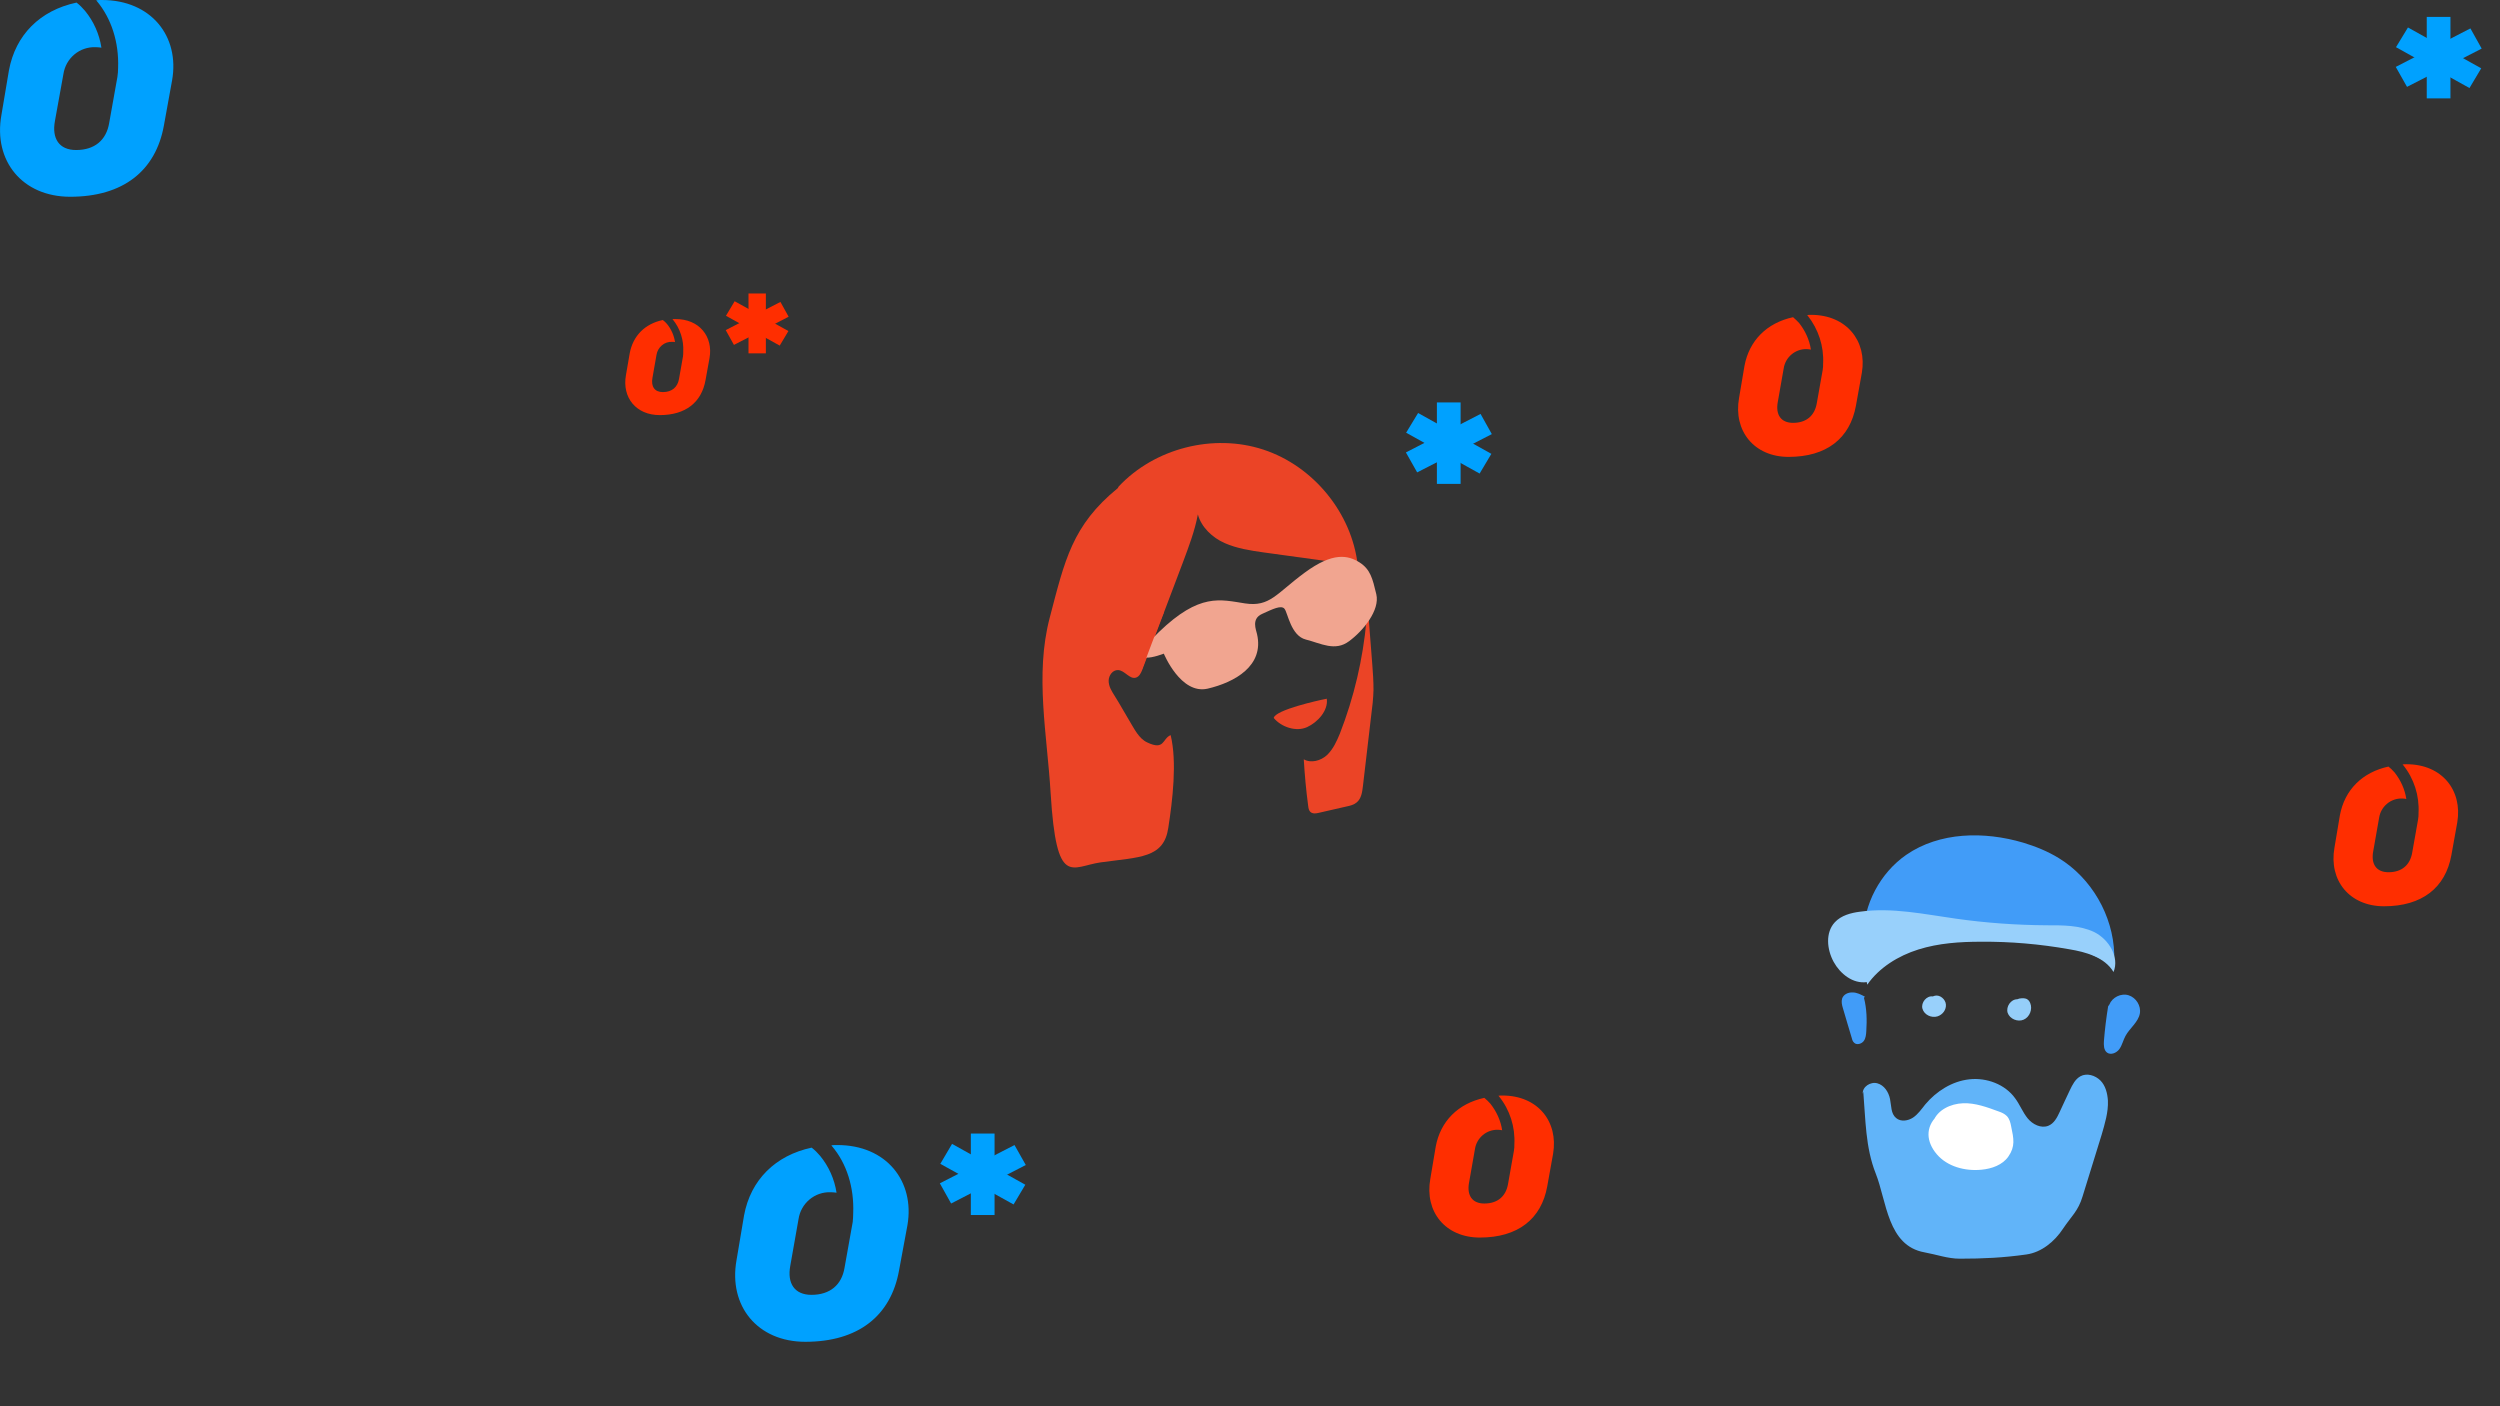 <?xml version="1.0" encoding="utf-8"?>
<!-- Generator: Adobe Illustrator 23.0.1, SVG Export Plug-In . SVG Version: 6.00 Build 0)  -->
<svg version="1.1" id="Layer_1" xmlns="http://www.w3.org/2000/svg" xmlns:xlink="http://www.w3.org/1999/xlink" x="0px" y="0px"
	 viewBox="0 0 1064.8 598.9" style="enable-background:new 0 0 1064.8 598.9;" xml:space="preserve">
<rect x="0" y="0" width="1064.8" height="598.9" fill="#333333" stroke="none"/>
<style type="text/css">
	.st0{fill:#00A1FF;}
	.st1{fill:#FF2E00;}
	.st2{fill:#EB4426;}
	.st3{fill:#F1A590;}
	.st4{fill:#419CF8;}
	.st5{fill:#61B4F9;}
	.st6{fill:#98D0FB;}
	.st7{fill:#FFFFFF;}
	.st8{fill:#95CEF9;}
</style>
<rect x="413.5" y="482.8" class="st0" width="10.1" height="34.7"/>
<polygon class="st0" points="400.5,495.7 431.7,513 436.7,504.6 405.5,487.2 "/>
<polygon class="st0" points="400.3,504 405.1,512.6 436.9,496.2 432.1,487.7 "/>
<g>
	<rect x="1033.6" y="7.2" class="st0" width="10.1" height="34.7"/>
	<polygon class="st0" points="1020.5,20.1 1051.8,37.5 1056.8,29.1 1025.6,11.7 	"/>
	<polygon class="st0" points="1020.4,28.5 1025.2,37 1057,20.7 1052.2,12.1 	"/>
</g>
<g>
	<rect x="612" y="171.4" class="st0" width="10.1" height="34.7"/>
	<polygon class="st0" points="598.9,184.3 630.2,201.7 635.2,193.3 604,175.9 	"/>
	<polygon class="st0" points="598.8,192.7 603.6,201.2 635.4,184.9 630.6,176.3 	"/>
</g>
<path class="st1" d="M639.9,466.6c-0.6,0-1.2,0-1.7,0.1l0.2,0.2c4.7,5.8,7,13.1,6.6,20.5l0,0c0,0.9,0,1.8-0.2,2.8l-2.5,14.1
	c-0.9,5.2-4.4,8.3-10.1,8.3c-5.2,0-7.5-3.5-6.5-8.9l2.5-14.2c0.7-4.9,5-8.5,9.9-8.3c0.6,0,1.2,0.1,1.7,0.2c-0.6-4.1-2.4-8-5-11.3
	c-0.8-0.9-1.7-1.8-2.6-2.5c-11.1,2.4-18.7,9.9-20.7,20.8l-2.3,13.7c-2.5,14,6.4,25,21.1,25c16.2,0,26.2-7.9,28.7-21.8l2.5-13.9
	C663.8,477.7,655,466.6,639.9,466.6"/>
<path class="st1" d="M1025,325.5c-0.6,0-1.2,0-1.7,0.1l0.2,0.2c4.7,5.8,7,13.1,6.6,20.5l0,0c0,0.9,0,1.8-0.2,2.8l-2.5,14.1
	c-0.9,5.2-4.4,8.3-10.1,8.3c-5.2,0-7.5-3.5-6.5-8.9l2.5-14.2c0.7-4.9,5-8.5,9.9-8.3c0.6,0,1.2,0.1,1.7,0.2c-0.6-4.1-2.4-8-5-11.3
	c-0.8-0.9-1.7-1.8-2.6-2.5c-11.1,2.4-18.7,9.9-20.7,20.8l-2.3,13.7c-2.5,14,6.4,25,21.1,25c16.2,0,26.2-7.9,28.7-21.8l2.5-13.9
	C1048.9,336.6,1040.1,325.5,1025,325.5"/>
<path class="st1" d="M771.4,134.1c-0.6,0-1.2,0-1.7,0.1l0.2,0.2c4.6,5.8,7,13.1,6.6,20.5l0,0c0,0.9,0,1.8-0.2,2.8l-2.5,14.1
	c-0.9,5.2-4.4,8.3-10.1,8.3c-5.2,0-7.5-3.5-6.5-8.9l2.5-14.2c0.7-4.9,5-8.5,9.9-8.3c0.6,0,1.2,0.1,1.7,0.2c-0.6-4.1-2.4-8-5-11.3
	c-0.8-0.9-1.7-1.7-2.6-2.5c-11.1,2.4-18.7,9.9-20.7,20.8l-2.3,13.6c-2.5,14,6.4,25.1,21.1,25.1c16.2,0,26.2-7.9,28.7-21.9l2.5-13.9
	C795.3,145.3,786.5,134.1,771.4,134.1"/>
<path class="st0" d="M356.5,487.7c-0.8,0-1.6,0-2.4,0.1l0.2,0.3c6.4,7.5,9.5,17.7,9.1,28.5l0,0c0,1.3-0.1,2.6-0.2,3.8l-3.5,19.6
	c-1.2,7.2-6.1,11.5-14.1,11.5c-7.2,0-10.4-4.9-9-12.4l3.5-19.8c1-6.8,6.9-11.8,13.8-11.5c0.8,0,1.6,0.1,2.4,0.2
	c-0.9-5.8-3.3-11.2-7-15.7c-1.1-1.3-2.3-2.5-3.6-3.5c-15.4,3.3-26,13.7-28.8,28.9l-3.2,19c-3.5,19.5,8.9,34.8,29.3,34.8
	c22.5,0,36.4-11,39.9-30.3l3.6-19.4C389.7,503.1,377.5,487.6,356.5,487.7"/>
<rect x="318.8" y="125" class="st1" width="7.4" height="25.5"/>
<polygon class="st1" points="309.2,134.5 332.1,147.2 335.8,141 312.9,128.3 "/>
<polygon class="st1" points="309.1,140.6 312.6,146.9 335.9,134.9 332.4,128.6 "/>
<path class="st1" d="M287.6,135.9c-0.4,0-0.8,0-1.2,0l0.1,0.1c3.2,3.9,4.8,8.9,4.5,13.9l0,0c0,0.6,0,1.3-0.1,1.9l-1.7,9.6
	c-0.6,3.5-3,5.6-6.9,5.6c-3.5,0-5.1-2.4-4.4-6.1l1.7-9.7c0.5-3.3,3.4-5.8,6.7-5.6c0.4,0,0.8,0,1.2,0.1c-0.4-2.8-1.6-5.5-3.4-7.7
	c-0.5-0.6-1.1-1.2-1.8-1.7c-7.6,1.6-12.7,6.7-14.1,14.2l-1.6,9.3c-1.7,9.5,4.3,17,14.4,17c11,0,17.8-5.4,19.5-14.9l1.7-9.4
	C303.8,143.4,297.9,135.8,287.6,135.9"/>
<path class="st0" d="M43.4,0c-0.8,0-1.6,0-2.4,0.1l0.2,0.3c6.3,7.5,9.5,17.7,9.1,28.5l0,0c0,1.3-0.1,2.6-0.3,3.9l-3.5,19.6
	c-1.2,7.2-6.1,11.5-14.1,11.5c-7.2,0-10.4-4.9-9-12.4L27,31.6c1-6.8,6.9-11.8,13.8-11.5c0.8,0,1.6,0.1,2.4,0.2
	c-0.9-5.8-3.3-11.2-7-15.7c-1.1-1.3-2.3-2.5-3.6-3.5C17.1,4.4,6.6,14.8,3.8,30L0.6,49c-3.5,19.5,8.9,34.8,29.3,34.8
	c22.5,0,36.4-11,39.9-30.3l3.5-19.3C76.6,15.5,64.4,0,43.4,0"/>
<g>
	<g>
		<path class="st2" d="M542.6,305.9c3.2,3.8,9.5,5.9,14.1,3.8c4.6-2.1,9.1-7.1,8.4-12.1c-3.7,0.7-22,4.8-22.6,8.2"/>
	</g>
	<g>
		<path class="st2" d="M583,264c0.5,6.4,1,12.8,1.5,19.2c0.3,3.6,0.5,7.1,0.5,10.7c-0.1,3.7-0.5,7.3-1,11c-1.2,10-2.3,20-3.5,29.9
			c-0.3,2.6-0.7,5.4-2.7,7c-1.2,1-2.8,1.4-4.3,1.7c-3.9,0.9-7.9,1.8-11.8,2.7c-1.2,0.3-2.6,0.5-3.6-0.4c-0.6-0.6-0.8-1.5-0.9-2.4
			c-0.9-6.7-1.5-13.3-1.9-20c3.1,1.8,7.3,0.6,9.9-1.8c2.6-2.5,4.1-5.8,5.5-9.2c6-15.4,9.8-31.6,11.3-48.1"/>
	</g>
	<g>
		<path class="st2" d="M476.1,207.9c-19.5,15.9-22.6,30.8-29,55.2c-6.4,24.4-1.1,49.7,0.4,74.9c2.5,40.3,8.7,31.1,21.3,29.3
			c16.6-2.3,26.9-1.7,28.8-14.7c1.8-11.6,3.8-28.1,1-39.5c-3.6,1.5-2.5,6.7-10,3.1c-3.5-1.6-5.5-5.8-7.5-9.1
			c-2.2-3.6-4.1-7.2-6.4-10.8c-1.2-1.9-2.5-4-2.5-6.3c0-2.3,1.7-4.7,4-4.6c2.9,0.1,4.9,4.1,7.7,3.2c1.4-0.5,2.1-2,2.6-3.3
			c5.8-15.2,11.5-30.5,17.3-45.7c2.5-6.7,5.1-13.5,6.4-20.5c1.5,5.5,6.2,9.9,11.4,12.2s11,3.2,16.7,4c13.3,1.8,26.6,3.7,40,5.5
			c-2.5-22.3-18.9-42.3-40.2-49.3c-21.3-7-46.4-0.6-61.7,15.8"/>
	</g>
	<path class="st3" d="M495.7,278.4c0,0,7.2,17.6,18.7,14.9c11.5-2.7,24.1-9.7,21-23.2c-0.4-1.9-2.5-6.5,2.1-8.6
		c4.6-2.1,8.2-3.9,9.6-2.2c1.4,1.7,2.7,11.5,9.1,13.1s12.4,5.2,18.4,0.7c6-4.4,13.2-13.2,11.6-20c-1.6-6.7-2.5-10.6-7.2-13.6
		c-4.9-3-11.2-4.5-23.3,4.4s-14.8,14.7-25.4,13.1c-10.5-1.6-19.3-4.6-36.7,12.2C476.2,286,495.7,278.4,495.7,278.4z"/>
	<path class="st2" d="M495.8,260.7c-0.9,1.6-9.6,24.9-9.6,24.9s-4.3-1-4.5-2c-0.2-1-2.2-13.7-1.2-13.9
		C481.4,269.5,495.8,260.7,495.8,260.7z"/>
</g>
<g>
	<g>
		<path class="st4" d="M794.3,424.5c-1.7-0.9-3.4-1.8-5.2-1.8c-1.9-0.1-3.9,0.8-4.5,2.6c-0.4,1.3-0.1,2.7,0.3,4
			c1.3,4.3,2.5,8.6,3.8,12.8c0.2,0.8,0.4,1.5,1.1,2.1c1.1,1,3.1,0.4,4-0.8c0.9-1.2,1-2.8,1.1-4.3c0.3-4.7,0.2-9.5-1-14.1"/>
	</g>
	<g>
		<path class="st4" d="M898.4,427.9c1.2-3.1,5-5,8.2-4c3.2,1,5.4,4.5,4.8,7.8c-0.7,3.7-4.3,6.2-6.1,9.5c-1,1.8-1.4,3.9-2.6,5.6
			c-1.2,1.7-3.7,2.7-5.3,1.5c-1.4-1.1-1.4-3.2-1.3-4.9c0.4-5,1-9.9,1.8-14.8"/>
	</g>
	<g>
		<path class="st5" d="M793.4,465.9c-0.3-3,3.3-5.3,6.2-4.5s4.8,3.7,5.4,6.7c0.6,2.9,0.3,6.2,2.6,8.1c2,1.7,5.1,1.2,7.2-0.2
			c2.1-1.4,3.6-3.6,5.2-5.6c4.7-5.6,11.4-9.9,18.8-10.7c7.3-0.8,15.2,2.1,19.5,8.1c2,2.7,3.2,5.9,5.3,8.5c2.1,2.6,5.7,4.4,8.8,3.2
			c2.5-1,3.8-3.6,4.9-6c1.4-3.1,2.9-6.2,4.3-9.2c1.1-2.3,2.3-4.7,4.5-5.9c2.7-1.5,6.3-0.4,8.5,1.8c2.2,2.2,3,5.5,3.2,8.6
			c0.2,4.9-1.3,9.8-2.7,14.6c-2.7,8.7-5.4,17.5-8.1,26.2c-1.9,6.3-4.7,8.3-8.3,13.7c-3.6,5.5-9.2,10.1-15.6,11
			c-9.9,1.4-18.4,1.8-28.4,1.8c-5.1,0-10-1.8-15-2.7c-15.8-2.8-16.1-21.8-20.8-33.6c-4.4-11.1-4.3-23-5.3-34.9"/>
	</g>
	<g>
		<path class="st4" d="M793.6,398.8c0.1-13.6,7.2-27,18.3-34.7c14.2-9.8,33.2-10.1,49.8-5.2c5.3,1.6,10.5,3.7,15.2,6.6
			c13.9,8.5,23.1,24.4,23.6,40.8c0,0.9,0,1.9-0.7,2.6c-1.1,1.2-3,0.5-4.4-0.2c-27.2-13.5-60-14.9-88.3-3.9
			c-3.7,1.4-7.8,3.1-11.6,1.9s-5.7-7.3-2.2-9.2"/>
	</g>
	<g>
		<path class="st6" d="M795.1,418.3c-5.9,0.8-11.3-3.5-14.1-8.6c-2.9-5.3-3.6-12.5,0.5-16.9c2.7-2.9,6.8-4,10.8-4.5
			c13.6-1.9,27.3,1.1,40.9,3c12.7,1.8,25.5,2.7,38.4,2.8c6.9,0,14.1-0.1,20.4,2.9c6.2,3.1,10.8,10.6,8.2,17
			c-3.8-6.3-11.7-8.5-18.9-9.7c-12.4-2.2-25-3.3-37.5-3.2c-9,0-18.1,0.6-26.7,3.3c-8.6,2.7-16.7,7.7-21.8,15"/>
	</g>
	<g>
		<path class="st7" d="M823.4,477.6c1.9-4.9,7.4-7.5,12.7-7.7c5.2-0.2,10.3,1.7,15.2,3.5c1.2,0.4,2.5,1,3.4,1.9
			c1.2,1.2,1.6,2.9,1.9,4.5c1.1,5.2,1.8,8.5-1.2,12.8c-2.5,3.6-7.1,5.2-11.4,5.6c-7,0.7-14.6-1.3-19.1-6.6
			c-4.5-5.3-4.9-11.5,0.1-16.3"/>
	</g>
	<g>
		<path class="st6" d="M823.2,424.4c-2.6-0.4-5.1,2.6-4.4,5.2c0.7,2.6,3.8,4.1,6.4,3.3c2.2-0.7,3.8-2.8,3.6-5.1
			c-0.2-2.2-2.5-4.2-4.7-3.7"/>
	</g>
	<g>
		<path class="st8" d="M859.2,425.6c-2.8,0-4.9,3.2-4.1,5.8c0.9,2.6,4.3,4,6.8,2.9c2.6-1.1,3.9-4.5,2.8-7.1c-0.2-0.5-0.5-1-1-1.4
			c-1-0.8-2.3-0.7-3.6-0.5"/>
	</g>
</g>
</svg>
